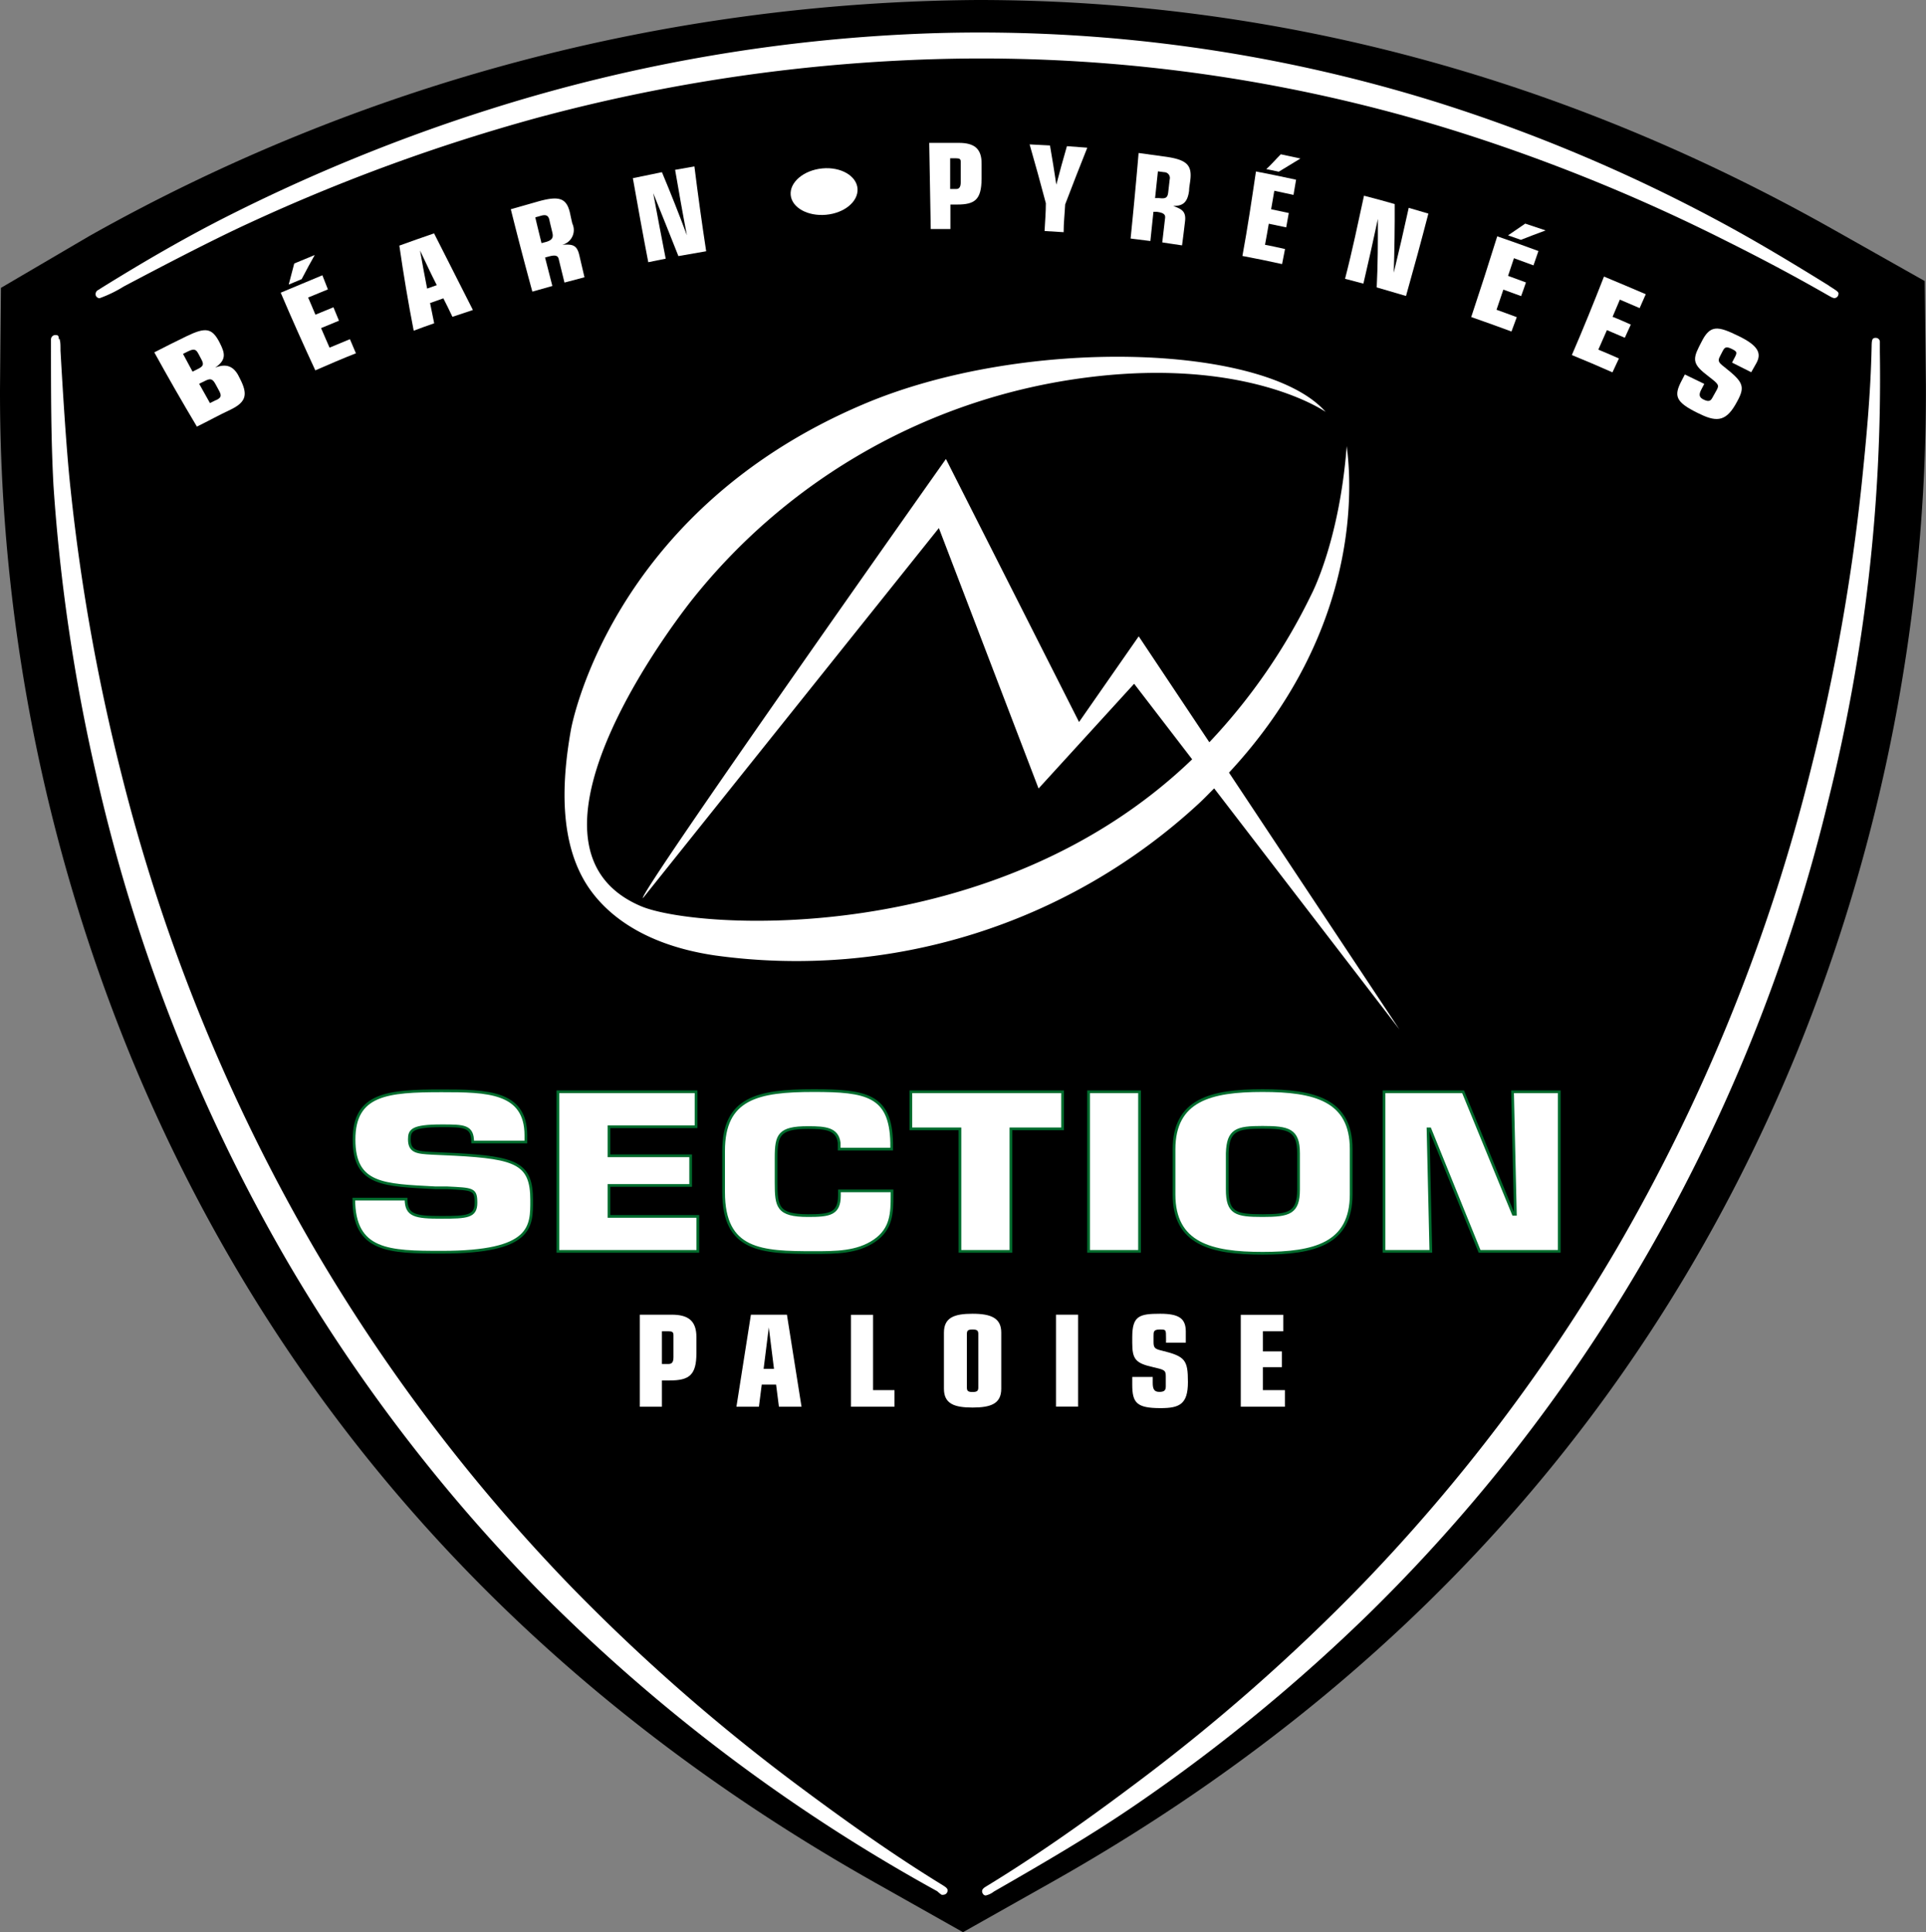 <?xml version="1.0" encoding="UTF-8"?>
<svg xmlns="http://www.w3.org/2000/svg" viewBox="0 0 163.64 164.17">
  <rect x="0" y="0" width="163.64" height="164.17" fill="#808080" stroke="none"/>
  <defs>
    <style>.cls-1,.cls-2{fill:#fff;}.cls-1{stroke:#006b2d;stroke-miterlimit:10;stroke-width:0.23px;}</style>
  </defs>
  <g id="Calque_2" data-name="Calque 2">
    <g id="Calque_1-2" data-name="Calque 1">
      <path d="M163.63,32.72l-.1-8.84-7.71-4.35C132.87,6.57,108.39,0,83.07,0A156,156,0,0,0,7.6,20.05L.08,24.46,0,33.18A149,149,0,0,0,11.18,89.93c12.31,29.77,33.54,53.32,63.1,70l7.54,4.25,7.54-4.25c29.73-16.76,51-40.48,63.3-70.49A148.88,148.88,0,0,0,163.63,32.72Z"></path>
      <path class="cls-1" d="M38.66,98.09,36.71,98c-1.24-.07-1.93-.11-1.93-1.19,0-.76.22-1.15,2.75-1.15,1.88,0,2.63,0,2.63,1.38h4.52v-.56c0-3.74-3.29-3.79-7.15-3.79-4.61,0-7.45.25-7.45,4.14s2.54,3.86,6.89,4.1l1,0c2.21.11,2.47.09,2.47,1.27s-.73,1.24-2.94,1.24-3-.14-3-1.55H30.06c0,4.45,3,4.51,7.47,4.51,7.76,0,7.64-2.2,7.64-4.44C45.17,98.88,43.88,98.37,38.66,98.09Z"></path>
      <polygon class="cls-1" points="51.74 100.73 58.68 100.73 58.68 98.21 51.74 98.21 51.74 95.74 59.14 95.74 59.14 92.77 47.4 92.77 47.4 106.33 59.29 106.33 59.29 103.36 51.74 103.36 51.74 100.73"></polygon>
      <path class="cls-1" d="M71.32,101.59c0,1.59-.87,1.7-2.67,1.7-2.6,0-2.71-.77-2.71-2.8V98.37c0-1.92.24-2.56,2.71-2.56,1.48,0,2.5.09,2.65,1.3v.53h4.46v-.53c-.08-4.06-2.16-4.44-6.63-4.44-4.77,0-7.65.64-7.65,5.13v3.5c0,5,3.22,5.13,7.65,5.13,1.89,0,3.69,0,5.16-1s1.5-2.37,1.5-3.85v-.39H71.32Z"></path>
      <polygon class="cls-1" points="77.39 95.92 81.56 95.92 81.56 106.33 85.89 106.33 85.89 95.92 90.28 95.92 90.28 92.77 77.39 92.77 77.39 95.92"></polygon>
      <rect class="cls-1" x="92.49" y="92.77" width="4.33" height="13.56"></rect>
      <path class="cls-1" d="M107.27,92.67c-4.4,0-7.52.79-7.52,5v3.82c0,4.18,3.12,5,7.52,5s7.53-.79,7.53-5V97.64C114.8,93.46,111.68,92.67,107.27,92.67Zm3.06,8.4c0,2-.8,2.22-3.06,2.22s-3-.19-3-2.22V98c.06-2,.8-2.21,3-2.21s3.06.2,3.06,2.21Z"></path>
      <polygon class="cls-1" points="128.51 92.77 128.75 103.18 128.58 103.18 124.31 92.77 117.59 92.77 117.59 106.33 121.57 106.33 121.33 95.92 121.49 95.92 125.71 106.33 132.48 106.33 132.48 92.77 128.51 92.77"></polygon>
      <path class="cls-2" d="M57.07,111.71H54.36v7.82h1.88V117.3h.64c1.69,0,2.29-.46,2.29-2.33v-1.36C59.17,112.19,58.43,111.71,57.07,111.71Zm.15,3.62c0,.43-.15.57-.42.57h-.56v-2.78h.55c.33,0,.43.07.43.33Z"></path>
      <path class="cls-2" d="M63.8,111.71l-1.23,7.82h1.91l.24-1.88h1.22l.24,1.88H68.1l-1.24-7.82Zm1.08,4.6.44-3.52h0l.44,3.52Z"></path>
      <polygon class="cls-2" points="74.18 111.72 72.3 111.72 72.3 119.53 76 119.53 76 118.12 74.18 118.12 74.18 111.72"></polygon>
      <path class="cls-2" d="M82.63,111.63c-1.57,0-2.43.33-2.43,1.61V118c0,1.27.86,1.6,2.43,1.6s2.44-.33,2.44-1.6v-4.77C85.07,112,84.21,111.63,82.63,111.63Zm.49,6.28c0,.29-.13.37-.49.37s-.48-.08-.48-.37v-4.58c0-.29.13-.36.48-.36s.49.07.49.36Z"></path>
      <rect class="cls-2" x="89.72" y="111.71" width="1.88" height="7.81"></rect>
      <path class="cls-2" d="M98.7,114.76c-.55-.13-.69-.22-.69-.71v-.52c0-.37,0-.56.53-.56s.53,0,.53.74v.38h1.68v-.94c0-1.09-.54-1.52-2.17-1.52-1.79,0-2.38.18-2.38,2v.47c0,1.39.28,1.73,1.74,2.06,1,.23,1.11.26,1.11.8v.84c0,.34-.13.47-.55.47s-.56-.22-.56-.76V117H96.2v.65c0,1.55.37,2,2.41,2,1.6,0,2.32-.33,2.32-2.21S100.71,115.25,98.7,114.76Z"></path>
      <polygon class="cls-2" points="107.3 118.12 107.3 116.17 108.91 116.17 108.91 114.83 107.3 114.83 107.3 113.12 109.03 113.12 109.03 111.72 105.42 111.72 105.42 119.53 109.17 119.53 109.17 118.12 107.3 118.12"></polygon>
      <path class="cls-2" d="M104.42,65.65c11.39-12.25,10.41-24.76,10-27.74-.62,8.12-3,12.6-3,12.6a50,50,0,0,1-8.67,12.56l-6-9-5.07,7.28L80.37,39S54,76.31,54.63,76.31L79.77,44.87,88.24,67l8.12-8.9,4.93,6.42C84.55,80.64,59.17,79,54.46,77,42,71.71,58.89,50.85,58.89,50.85A51.09,51.09,0,0,1,92.31,32.08C106,30.32,112.63,35,112.63,35c-5.08-5.8-25.69-6.45-39.32-.63C51.71,43.56,48.51,62,48.51,62c-.87,4.85-.81,9.27,1,12.59,1.22,2.25,4.23,5.57,11.27,6.6a50.35,50.35,0,0,0,41.05-12.89c.48-.44.89-.88,1.33-1.31L118.9,87.47Z"></path>
      <path class="cls-2" d="M18.28,31.24v0c1-.68.82-1.25.4-2.09-.65-1.29-1.19-1.37-2.81-.59q-1.38.67-2.76,1.38,1.74,3.16,3.62,6.31c1-.49,1.91-1,2.86-1.44,1.37-.67,1.48-1.32.78-2.67C20,31.33,19.44,30.77,18.28,31.24Zm-1.92.34-.81-1.51.44-.22c.54-.26.68-.15.9.27.07.12.13.25.2.38.23.43.24.6-.29.86Zm2,2.41-.52.26c-.31-.54-.61-1.09-.92-1.64l.53-.26c.43-.21.61-.17.87.31l.26.48C18.85,33.62,18.81,33.78,18.37,34Z"></path>
      <path class="cls-2" d="M26.74,21.67,25,22.39c-.16.6-.32,1.2-.47,1.79l1.1-.46C26,23,26.36,22.35,26.74,21.67Z"></path>
      <path class="cls-2" d="M28,29.54c-.25-.56-.48-1.11-.72-1.66l1.52-.63-.47-1.14c-.51.2-1,.42-1.53.63-.21-.48-.41-1-.62-1.46l1.68-.69c-.16-.4-.32-.8-.47-1.2-1.18.48-2.36,1-3.54,1.48.94,2.21,1.92,4.4,2.94,6.6,1.15-.5,2.3-1,3.45-1.45l-.51-1.2Z"></path>
      <path class="cls-2" d="M33.93,20.87c.35,2.42.75,4.83,1.22,7.23q.87-.33,1.74-.63c-.12-.58-.23-1.15-.35-1.72l1.13-.4c.26.52.51,1,.77,1.57l1.74-.58-3.3-6.51C35.9,20.17,34.91,20.51,33.93,20.87Zm2.36,3.65c-.21-1.07-.41-2.15-.6-3.23h0c.47,1,.94,2,1.42,2.94Z"></path>
      <path class="cls-2" d="M47.77,20.8v0A1.29,1.29,0,0,0,48.63,19c-.07-.28-.13-.56-.19-.85-.29-1.32-.9-1.56-2.83-1l-2.21.63q.87,3.49,1.83,7l1.7-.48-.62-2.42.3-.08c.58-.16.79-.08.86.21.16.67.33,1.34.49,2l1.7-.45-.45-1.92C49,20.77,48.58,20.75,47.77,20.8Zm-1.42-.23-.34.09c-.18-.73-.36-1.46-.53-2.19l.53-.15c.39-.1.59,0,.67.38s.17.71.25,1.06S47,20.4,46.35,20.57Z"></path>
      <path class="cls-2" d="M57.36,14.43c.32,1.85.64,3.7,1,5.56v0q-1-2.69-2.12-5.36l-2.47.51c.42,2.38.85,4.76,1.31,7.14l1.48-.3c-.36-1.86-.72-3.71-1.06-5.57h0q1.08,2.67,2.14,5.35L60,21.35q-.55-3.6-1-7.21Z"></path>
      <path class="cls-2" d="M69.87,14.31c-1.59.15-2.79,1.18-2.69,2.26s1.45,1.82,3,1.68,2.74-1.11,2.68-2.2S71.46,14.16,69.87,14.31Z"></path>
      <path class="cls-2" d="M81.47,12.14l-2.52,0q.06,3.66.13,7.32l1.67,0c0-.69,0-1.38,0-2.08h.57c1.52,0,2.06-.42,2.08-2.17,0-.43,0-.85,0-1.28C83.42,12.6,82.74,12.14,81.47,12.14Zm-.24,3.92h-.5c0-.87,0-1.74,0-2.61h.5c.31,0,.4.07.4.31v1.76C81.61,15.93,81.48,16.06,81.23,16.06Z"></path>
      <path class="cls-2" d="M89.75,15.69h0q-.25-1.66-.54-3.33l-1.73-.09q.72,2.5,1.38,5c0,.79-.07,1.57-.11,2.36l1.62.1c0-.78.09-1.57.13-2.36.61-1.61,1.24-3.21,1.88-4.82l-1.73-.13Q90.17,14.07,89.75,15.69Z"></path>
      <path class="cls-2" d="M98.92,13.3,96.74,13q-.31,3.64-.68,7.27l1.68.21L98,18l.29,0c.58.08.74.23.7.53l-.24,2.07,1.68.25c.09-.66.17-1.32.25-2,.12-.89-.27-1.08-1-1.35v0c.73,0,1.21-.2,1.35-1.3,0-.29.07-.58.1-.87C101.3,14,100.81,13.55,98.92,13.3Zm.34,3c-.05.47-.17.61-.78.53l-.34,0,.24-2.27.53.07a.49.49,0,0,1,.47.62Z"></path>
      <path class="cls-2" d="M107.59,14.37l1.06.22,1.84-1.12-1.67-.36C108.4,13.53,108,14,107.59,14.37Z"></path>
      <path class="cls-2" d="M105.56,21.75c1.12.21,2.25.44,3.37.69.08-.43.17-.86.25-1.28-.57-.13-1.13-.25-1.7-.36.11-.6.22-1.19.32-1.79l1.48.31c.07-.41.15-.81.22-1.22L108,17.78l.27-1.57,1.63.35c.07-.43.15-.86.22-1.29-1.14-.25-2.27-.48-3.41-.7C106.35,17,106,19.36,105.56,21.75Z"></path>
      <path class="cls-2" d="M118.42,23.17l0,0c.06-1.94.09-3.89.08-5.83-.87-.25-1.74-.49-2.61-.71-.51,2.35-1,4.71-1.61,7.06l1.56.41c.43-1.83.84-3.67,1.23-5.5h0c0,1.95,0,3.89-.1,5.82l2.49.73c.66-2.33,1.29-4.65,1.9-7l-1.67-.49Q119.08,20.45,118.42,23.17Z"></path>
      <path class="cls-2" d="M128.13,20l1.09.38c.69-.27,1.39-.54,2.1-.8L129.59,19Z"></path>
      <path class="cls-2" d="M125,26.94c1.14.4,2.28.8,3.42,1.23l.45-1.22c-.57-.22-1.15-.42-1.72-.63l.58-1.71,1.51.55c.14-.39.28-.77.41-1.16l-1.52-.56c.17-.5.34-1,.5-1.5l1.66.61.42-1.22c-1.17-.43-2.33-.85-3.5-1.25Q126.14,23.52,125,26.94Z"></path>
      <path class="cls-2" d="M133.55,30.17q1.72.7,3.45,1.47c.18-.4.37-.79.55-1.18-.58-.26-1.16-.51-1.75-.75l.73-1.66,1.52.65.51-1.12c-.52-.23-1-.45-1.55-.66l.62-1.46,1.68.72.52-1.18c-1.19-.52-2.37-1-3.55-1.5C135.41,25.73,134.49,28,133.55,30.17Z"></path>
      <path class="cls-2" d="M147.73,28.56c-1.78-.87-2.43-1-3.18.52-.07.13-.14.26-.2.39-.58,1.15-.45,1.55.8,2.5.84.65.95.74.7,1.18l-.38.68c-.15.27-.34.31-.73.12s-.42-.43-.18-.87l.24-.46-1.65-.8-.28.54c-.67,1.28-.52,1.8,1.37,2.73,1.48.74,2.32.82,3.2-.7s.78-1.85-.94-3.21c-.48-.37-.58-.51-.36-.91.07-.15.15-.29.22-.43.16-.3.27-.44.76-.2s.51.3.2.86l-.16.31,1.63.82.43-.76C149.71,30,149.35,29.35,147.73,28.56Z"></path>
      <path class="cls-2" d="M80.07,160.17h0c-4.49-2.75-8.74-5.83-11.94-8.21a163,163,0,0,1-19.52-17.05A151.1,151.1,0,0,1,26.83,106.3,155.13,155.13,0,0,1,10.32,65.78,171.17,171.17,0,0,1,6,41.59c-.38-3.42-.73-9.51-.86-11.8,0-.41,0-.7-.06-.89v-.08H5c0-.36-.13-.35-.34-.35a.38.38,0,0,0-.33.38c0,4.57,0,8.38.21,12.36A155.68,155.68,0,0,0,8.12,65.58a146.46,146.46,0,0,0,16.32,41.65A143.3,143.3,0,0,0,45.63,135a148.25,148.25,0,0,0,34,25.7A3.27,3.27,0,0,0,80,161a.4.4,0,0,0,.15,0,.37.37,0,0,0,.31-.18C80.62,160.51,80.4,160.38,80.07,160.17Z"></path>
      <path class="cls-2" d="M159.72,29.89v-.44c0-.23,0-.36,0-.45a.35.35,0,0,0-.37-.29c-.31,0-.32.24-.33.75h0c-.08,4-.46,7.92-.84,11.62a172.74,172.74,0,0,1-4.3,24.2,155.47,155.47,0,0,1-16.55,40.87,150.84,150.84,0,0,1-21.5,28.38,162.78,162.78,0,0,1-19.48,17.12c-4.69,3.52-8.61,6.22-12.33,8.5-.4.24-.44.28-.45.3a.33.33,0,0,0-.06.46.28.28,0,0,0,.24.15,1.72,1.72,0,0,0,.69-.33c4.56-2.62,8.36-4.84,12.15-7.44a148.45,148.45,0,0,0,20-16.45,141.94,141.94,0,0,0,22.62-29,145.41,145.41,0,0,0,16.12-39.79A148.28,148.28,0,0,0,159.72,29.89Z"></path>
      <path class="cls-2" d="M8.46,25.34h0a10.75,10.75,0,0,0,2.06-1c2.54-1.34,7.26-3.83,10.64-5.38A157.38,157.38,0,0,1,45.68,10,146.13,146.13,0,0,1,80.48,5a134.89,134.89,0,0,1,45,6.71,153.31,153.31,0,0,1,21.1,8.72c3.35,1.67,6,3.1,8.42,4.48.68.39.7.4.85.42a.35.35,0,0,0,.33-.24c.07-.26.06-.27-.79-.81l0,.05h0l0-.06h0c-3-1.86-6.25-3.83-9.59-5.61A138.49,138.49,0,0,0,122.1,8.69,130.24,130.24,0,0,0,79.38,2.82,139.6,139.6,0,0,0,41.79,9.23,149.48,149.48,0,0,0,19,18.54c-3.26,1.66-6.69,3.63-10.5,6a.74.74,0,0,1-.16.1.4.4,0,0,0-.21.44A.35.35,0,0,0,8.46,25.34Z"></path>
    </g>
  </g>
</svg>
